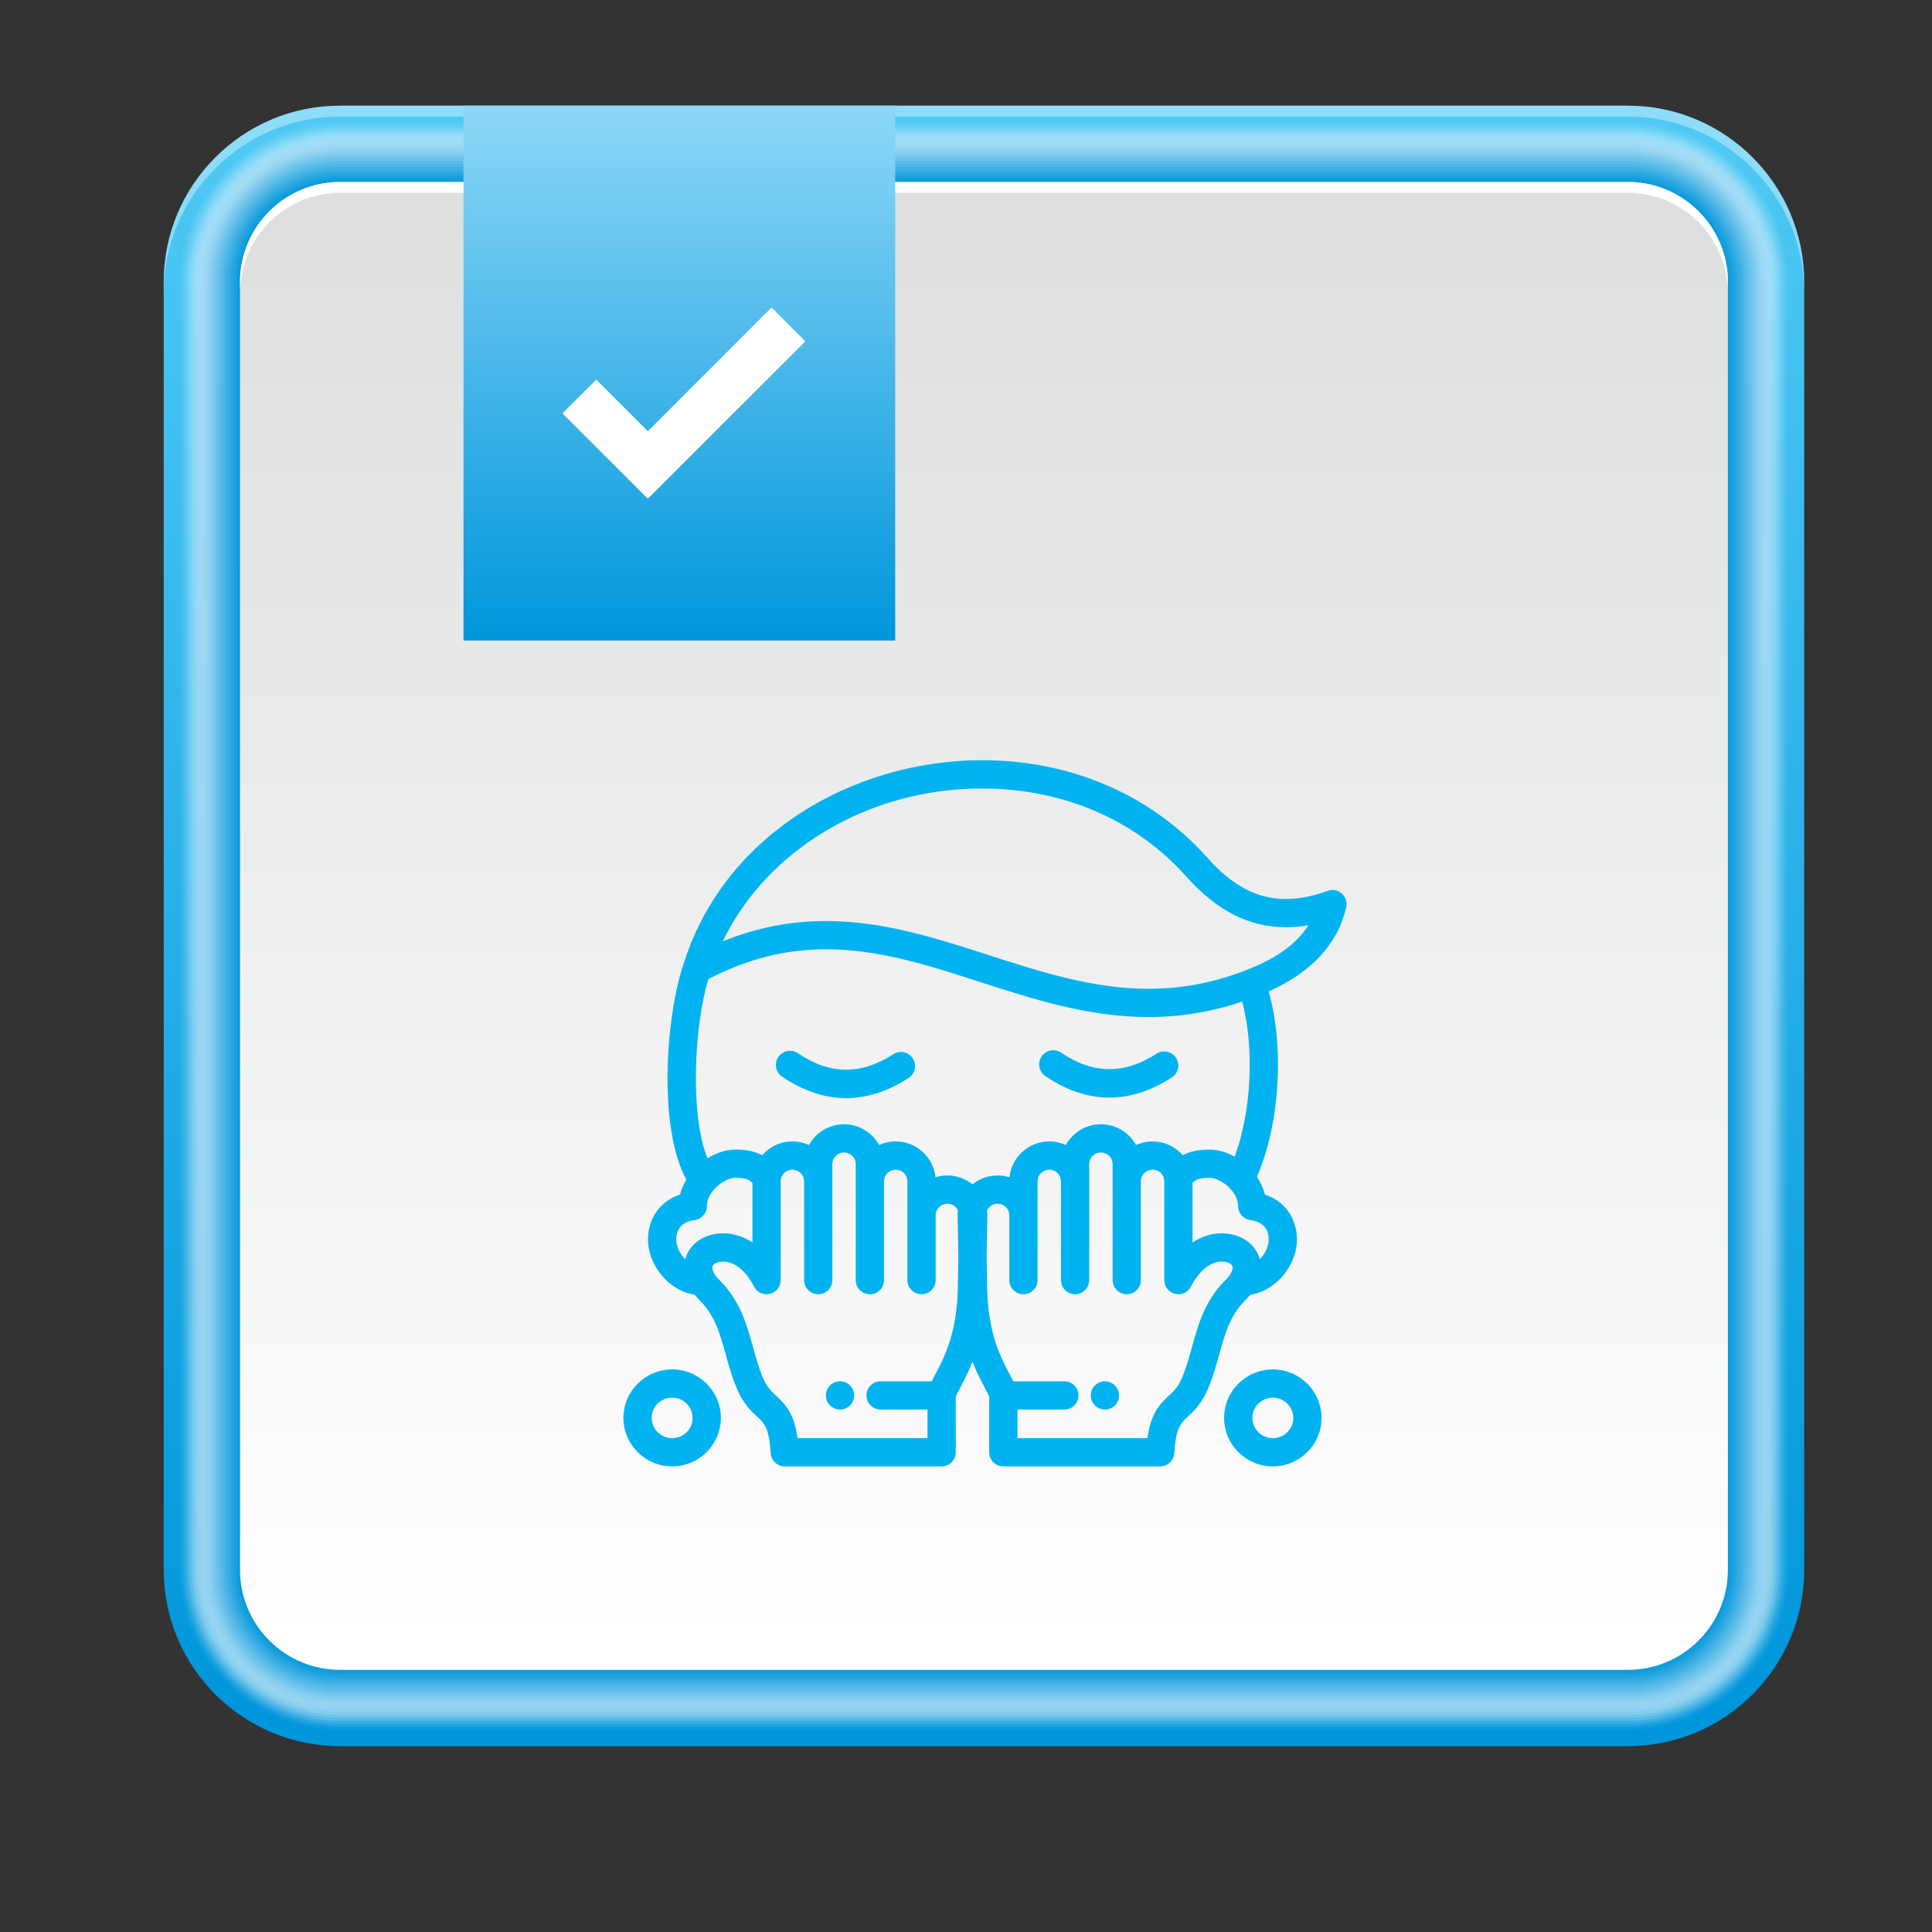 <?xml version="1.0" encoding="utf-8"?>
<!-- Generator: Adobe Illustrator 16.0.0, SVG Export Plug-In . SVG Version: 6.00 Build 0)  -->
<!DOCTYPE svg PUBLIC "-//W3C//DTD SVG 1.1//EN" "http://www.w3.org/Graphics/SVG/1.1/DTD/svg11.dtd">
<svg version="1.1" id="Layer_1" xmlns="http://www.w3.org/2000/svg" xmlns:xlink="http://www.w3.org/1999/xlink" x="0px" y="0px"
	 width="626px" height="626px" viewBox="0 0 626 626" enable-background="new 0 0 626 626" xml:space="preserve">
<rect x="0" y="0" width="626" height="626" fill="#333333" stroke="none"/>
<rect x="0.001" y="0" fill="none" width="625.999" height="626"/>
<linearGradient id="SVGID_1_" gradientUnits="userSpaceOnUse" x1="811.627" y1="-352.195" x2="811.627" y2="157.54" gradientTransform="matrix(1 0 0 -1 -492.809 204.808)">
	<stop  offset="0" style="stop-color:#0096DB"/>
	<stop  offset="1" style="stop-color:#4EC8F4"/>
</linearGradient>
<path fill="url(#SVGID_1_)" d="M110.158,565.787c-31.493,0-57.111-25.619-57.111-57.104V91.351c0-31.49,25.618-57.11,57.111-57.11
	h417.325c31.486,0,57.104,25.62,57.104,57.11V508.68c0,31.487-25.618,57.104-57.104,57.104L110.158,565.787L110.158,565.787z"/>
<path opacity="0.36" fill="#FFFFFF" enable-background="new    " d="M527.487,34.241H110.158c-31.493,0-57.111,25.618-57.111,57.11
	v3.535c0-31.491,25.618-57.109,57.111-57.109h417.325c31.486,0,57.104,25.618,57.104,57.109v-3.535
	C584.591,59.859,558.973,34.241,527.487,34.241z"/>
<g>
	<path fill="#FFFFFF" fill-opacity="0" d="M527.487,38.584H110.158c-29.101,0-52.771,23.671-52.771,52.77V508.68
		c0,29.094,23.673,52.762,52.771,52.762h417.325c29.094,0,52.767-23.668,52.767-52.762V91.351
		C580.25,62.255,556.577,38.584,527.487,38.584z"/>
	
		<linearGradient id="SVGID_2_" gradientUnits="userSpaceOnUse" x1="811.626" y1="-347.054" x2="811.626" y2="152.486" gradientTransform="matrix(1 0 0 -1 -492.809 204.808)">
		<stop  offset="0" style="stop-color:#F3FAFD"/>
		<stop  offset="1" style="stop-color:#F3FAFD"/>
	</linearGradient>
	<path opacity="0.048" fill="url(#SVGID_2_)" enable-background="new    " d="M527.487,39.554H110.158
		c-28.562,0-51.802,23.233-51.802,51.796v417.329c0,28.559,23.237,51.791,51.802,51.791h417.325
		c28.562,0,51.793-23.232,51.793-51.791V91.35C579.28,62.79,556.045,39.554,527.487,39.554z"/>
	
		<linearGradient id="SVGID_3_" gradientUnits="userSpaceOnUse" x1="811.627" y1="-346.115" x2="811.627" y2="151.562" gradientTransform="matrix(1 0 0 -1 -492.809 204.808)">
		<stop  offset="0" style="stop-color:#E7F5FC"/>
		<stop  offset="1" style="stop-color:#E7F5FC"/>
	</linearGradient>
	<path opacity="0.095" fill="url(#SVGID_3_)" enable-background="new    " d="M527.487,40.525H110.158
		c-28.027,0-50.829,22.801-50.829,50.826V508.68c0,28.021,22.802,50.819,50.829,50.819h417.325
		c28.023,0,50.822-22.799,50.822-50.819V91.351C578.309,63.326,555.51,40.525,527.487,40.525z"/>
	
		<linearGradient id="SVGID_4_" gradientUnits="userSpaceOnUse" x1="811.629" y1="-345.176" x2="811.629" y2="150.642" gradientTransform="matrix(1 0 0 -1 -492.809 204.808)">
		<stop  offset="0" style="stop-color:#DBF0FA"/>
		<stop  offset="1" style="stop-color:#DBF0FA"/>
	</linearGradient>
	<path opacity="0.143" fill="url(#SVGID_4_)" enable-background="new    " d="M527.487,41.496H110.158
		C82.666,41.496,60.3,63.861,60.3,91.35v417.329c0,27.488,22.366,49.85,49.858,49.85h417.325c27.487,0,49.854-22.361,49.854-49.85
		V91.35C577.338,63.861,554.974,41.496,527.487,41.496z"/>
	
		<linearGradient id="SVGID_5_" gradientUnits="userSpaceOnUse" x1="811.626" y1="-344.238" x2="811.626" y2="149.719" gradientTransform="matrix(1 0 0 -1 -492.809 204.808)">
		<stop  offset="0" style="stop-color:#CEEBF8"/>
		<stop  offset="1" style="stop-color:#CEEBF8"/>
	</linearGradient>
	<path opacity="0.191" fill="url(#SVGID_5_)" enable-background="new    " d="M527.487,42.467H110.158
		c-26.957,0-48.89,21.933-48.89,48.886v417.33c0,26.953,21.933,48.879,48.89,48.879h417.325c26.952,0,48.881-21.926,48.881-48.879
		V91.35C576.365,64.396,554.439,42.467,527.487,42.467z"/>
	
		<linearGradient id="SVGID_6_" gradientUnits="userSpaceOnUse" x1="811.627" y1="-343.299" x2="811.627" y2="148.794" gradientTransform="matrix(1 0 0 -1 -492.809 204.808)">
		<stop  offset="0" style="stop-color:#C2E6F6"/>
		<stop  offset="1" style="stop-color:#C2E6F6"/>
	</linearGradient>
	<path opacity="0.238" fill="url(#SVGID_6_)" enable-background="new    " d="M527.487,43.437H110.158
		c-26.424,0-47.917,21.494-47.917,47.913v417.33c0,26.417,21.493,47.908,47.917,47.908h417.325c26.417,0,47.91-21.491,47.91-47.908
		V91.35C575.397,64.931,553.904,43.437,527.487,43.437z"/>
	
		<linearGradient id="SVGID_7_" gradientUnits="userSpaceOnUse" x1="811.628" y1="-342.362" x2="811.628" y2="147.871" gradientTransform="matrix(1 0 0 -1 -492.809 204.808)">
		<stop  offset="0" style="stop-color:#B6E1F5"/>
		<stop  offset="1" style="stop-color:#B6E1F5"/>
	</linearGradient>
	<path opacity="0.286" fill="url(#SVGID_7_)" enable-background="new    " d="M527.487,44.408H110.158
		c-25.889,0-46.945,21.059-46.945,46.942v417.33c0,25.883,21.06,46.938,46.945,46.938h417.325c25.881,0,46.939-21.056,46.939-46.938
		V91.35C574.426,65.467,553.365,44.408,527.487,44.408z"/>
	
		<linearGradient id="SVGID_8_" gradientUnits="userSpaceOnUse" x1="811.626" y1="-341.423" x2="811.626" y2="146.95" gradientTransform="matrix(1 0 0 -1 -492.809 204.808)">
		<stop  offset="0" style="stop-color:#AADCF3"/>
		<stop  offset="1" style="stop-color:#AADCF3"/>
	</linearGradient>
	<path opacity="0.333" fill="url(#SVGID_8_)" enable-background="new    " d="M527.487,45.379H110.158
		c-25.354,0-45.978,20.624-45.978,45.974v417.33c0,25.347,20.625,45.968,45.978,45.968h417.325
		c25.347,0,45.969-20.621,45.969-45.968V91.349C573.452,66.003,552.829,45.379,527.487,45.379z"/>
	
		<linearGradient id="SVGID_9_" gradientUnits="userSpaceOnUse" x1="811.626" y1="-340.485" x2="811.626" y2="146.024" gradientTransform="matrix(1 0 0 -1 -492.809 204.808)">
		<stop  offset="0" style="stop-color:#9ED7F1"/>
		<stop  offset="1" style="stop-color:#9ED7F1"/>
	</linearGradient>
	<path opacity="0.381" fill="url(#SVGID_9_)" enable-background="new    " d="M527.487,46.349H110.158
		c-24.816,0-45.007,20.188-45.007,45v417.33c0,24.812,20.188,44.997,45.007,44.997h417.325c24.812,0,44.998-20.188,44.998-44.997
		V91.349C572.485,66.537,552.297,46.349,527.487,46.349z"/>
	
		<linearGradient id="SVGID_10_" gradientUnits="userSpaceOnUse" x1="811.627" y1="-339.546" x2="811.627" y2="145.101" gradientTransform="matrix(1 0 0 -1 -492.809 204.808)">
		<stop  offset="0" style="stop-color:#92D2F0"/>
		<stop  offset="1" style="stop-color:#92D2F0"/>
	</linearGradient>
	<path opacity="0.429" fill="url(#SVGID_10_)" enable-background="new    " d="M527.487,47.32H110.158
		c-24.28,0-44.033,19.753-44.033,44.029v417.33c0,24.273,19.753,44.023,44.033,44.023h417.325c24.275,0,44.028-19.75,44.028-44.023
		V91.349C571.515,67.073,551.762,47.32,527.487,47.32z"/>
	
		<linearGradient id="SVGID_11_" gradientUnits="userSpaceOnUse" x1="811.629" y1="-338.606" x2="811.629" y2="144.18" gradientTransform="matrix(1 0 0 -1 -492.809 204.808)">
		<stop  offset="0" style="stop-color:#86CDEE"/>
		<stop  offset="1" style="stop-color:#86CDEE"/>
	</linearGradient>
	<path opacity="0.476" fill="url(#SVGID_11_)" enable-background="new    " d="M527.487,48.291H110.158
		c-23.745,0-43.062,19.317-43.062,43.062v417.33c0,23.741,19.317,43.056,43.062,43.056h417.325c23.74,0,43.06-19.312,43.06-43.056
		V91.349C570.544,67.608,551.227,48.291,527.487,48.291z"/>
	
		<linearGradient id="SVGID_12_" gradientUnits="userSpaceOnUse" x1="811.627" y1="-337.668" x2="811.627" y2="143.255" gradientTransform="matrix(1 0 0 -1 -492.809 204.808)">
		<stop  offset="0" style="stop-color:#79C8EC"/>
		<stop  offset="1" style="stop-color:#79C8EC"/>
	</linearGradient>
	<path opacity="0.524" fill="url(#SVGID_12_)" enable-background="new    " d="M527.487,49.261H110.158
		c-23.213,0-42.095,18.882-42.095,42.087v417.331c0,23.206,18.882,42.085,42.095,42.085h417.325
		c23.204,0,42.087-18.879,42.087-42.085V91.349C569.573,68.144,550.691,49.261,527.487,49.261z"/>
	
		<linearGradient id="SVGID_13_" gradientUnits="userSpaceOnUse" x1="811.627" y1="-336.73" x2="811.627" y2="142.331" gradientTransform="matrix(1 0 0 -1 -492.809 204.808)">
		<stop  offset="0" style="stop-color:#6DC3EA"/>
		<stop  offset="1" style="stop-color:#6DC3EA"/>
	</linearGradient>
	<path opacity="0.571" fill="url(#SVGID_13_)" enable-background="new    " d="M527.487,50.233H110.158
		c-22.678,0-41.121,18.446-41.121,41.116V508.68c0,22.671,18.443,41.114,41.121,41.114h417.325
		c22.669,0,41.116-18.443,41.116-41.114V91.348C568.603,68.678,550.156,50.233,527.487,50.233z"/>
	
		<linearGradient id="SVGID_14_" gradientUnits="userSpaceOnUse" x1="811.628" y1="-335.791" x2="811.628" y2="141.41" gradientTransform="matrix(1 0 0 -1 -492.809 204.808)">
		<stop  offset="0" style="stop-color:#61BEE9"/>
		<stop  offset="1" style="stop-color:#61BEE9"/>
	</linearGradient>
	<path opacity="0.619" fill="url(#SVGID_14_)" enable-background="new    " d="M527.487,51.203H110.158
		c-22.143,0-40.15,18.012-40.15,40.146V508.68c0,22.135,18.011,40.144,40.15,40.144h417.325c22.134,0,40.146-18.009,40.146-40.144
		V91.348C567.632,69.215,549.617,51.203,527.487,51.203z"/>
	
		<linearGradient id="SVGID_15_" gradientUnits="userSpaceOnUse" x1="811.627" y1="-334.854" x2="811.627" y2="140.486" gradientTransform="matrix(1 0 0 -1 -492.809 204.808)">
		<stop  offset="0" style="stop-color:#55B9E7"/>
		<stop  offset="1" style="stop-color:#55B9E7"/>
	</linearGradient>
	<path opacity="0.667" fill="url(#SVGID_15_)" enable-background="new    " d="M527.487,52.174H110.158
		c-21.604,0-39.183,17.576-39.183,39.178v417.33c0,21.601,17.575,39.174,39.183,39.174h417.325
		c21.601,0,39.175-17.573,39.175-39.174V91.348C566.658,69.75,549.085,52.174,527.487,52.174z"/>
	
		<linearGradient id="SVGID_16_" gradientUnits="userSpaceOnUse" x1="811.629" y1="-333.915" x2="811.629" y2="139.561" gradientTransform="matrix(1 0 0 -1 -492.809 204.808)">
		<stop  offset="0" style="stop-color:#49B4E5"/>
		<stop  offset="1" style="stop-color:#49B4E5"/>
	</linearGradient>
	<path opacity="0.714" fill="url(#SVGID_16_)" enable-background="new    " d="M527.487,53.145H110.158
		c-21.069,0-38.208,17.14-38.208,38.204V508.68c0,21.062,17.14,38.203,38.208,38.203h417.325c21.062,0,38.204-17.142,38.204-38.203
		V91.348C565.691,70.285,548.549,53.145,527.487,53.145z"/>
	
		<linearGradient id="SVGID_17_" gradientUnits="userSpaceOnUse" x1="811.628" y1="-332.976" x2="811.628" y2="138.639" gradientTransform="matrix(1 0 0 -1 -492.809 204.808)">
		<stop  offset="0" style="stop-color:#3DAFE4"/>
		<stop  offset="1" style="stop-color:#3DAFE4"/>
	</linearGradient>
	<path opacity="0.762" fill="url(#SVGID_17_)" enable-background="new    " d="M527.487,54.115H110.158
		c-20.534,0-37.238,16.705-37.238,37.232v417.332c0,20.529,16.704,37.229,37.238,37.229h417.325
		c20.527,0,37.233-16.699,37.233-37.229V91.347C564.72,70.82,548.014,54.115,527.487,54.115z"/>
	
		<linearGradient id="SVGID_18_" gradientUnits="userSpaceOnUse" x1="811.627" y1="-332.036" x2="811.627" y2="137.717" gradientTransform="matrix(1 0 0 -1 -492.809 204.808)">
		<stop  offset="0" style="stop-color:#31AAE2"/>
		<stop  offset="1" style="stop-color:#31AAE2"/>
	</linearGradient>
	<path opacity="0.809" fill="url(#SVGID_18_)" enable-background="new    " d="M527.487,55.086H110.158
		c-19.999,0-36.27,16.271-36.27,36.265v417.33c0,19.994,16.271,36.261,36.27,36.261h417.325c19.992,0,36.263-16.267,36.263-36.261
		V91.348C563.746,71.356,547.479,55.086,527.487,55.086z"/>
	
		<linearGradient id="SVGID_19_" gradientUnits="userSpaceOnUse" x1="811.627" y1="-331.099" x2="811.627" y2="136.793" gradientTransform="matrix(1 0 0 -1 -492.809 204.808)">
		<stop  offset="0" style="stop-color:#24A5E0"/>
		<stop  offset="1" style="stop-color:#24A5E0"/>
	</linearGradient>
	<path opacity="0.857" fill="url(#SVGID_19_)" enable-background="new    " d="M527.487,56.057H110.158
		c-19.466,0-35.299,15.833-35.299,35.291V508.68c0,19.459,15.833,35.291,35.299,35.291h417.325
		c19.457,0,35.292-15.832,35.292-35.291V91.347C562.779,71.89,546.944,56.057,527.487,56.057z"/>
	
		<linearGradient id="SVGID_20_" gradientUnits="userSpaceOnUse" x1="811.629" y1="-330.16" x2="811.629" y2="135.87" gradientTransform="matrix(1 0 0 -1 -492.809 204.808)">
		<stop  offset="0" style="stop-color:#18A0DE"/>
		<stop  offset="1" style="stop-color:#18A0DE"/>
	</linearGradient>
	<path opacity="0.905" fill="url(#SVGID_20_)" enable-background="new    " d="M527.487,57.028H110.158
		c-18.931,0-34.325,15.396-34.325,34.319V508.68c0,18.924,15.396,34.319,34.325,34.319h417.325
		c18.922,0,34.321-15.396,34.321-34.319V91.347C561.808,72.426,546.406,57.028,527.487,57.028z"/>
	
		<linearGradient id="SVGID_21_" gradientUnits="userSpaceOnUse" x1="811.63" y1="-329.222" x2="811.63" y2="134.948" gradientTransform="matrix(1 0 0 -1 -492.809 204.808)">
		<stop  offset="0" style="stop-color:#0C9BDD"/>
		<stop  offset="1" style="stop-color:#0C9BDD"/>
	</linearGradient>
	<path opacity="0.952" fill="url(#SVGID_21_)" enable-background="new    " d="M527.487,57.998H110.158
		c-18.396,0-33.354,14.963-33.354,33.352V508.68c0,18.389,14.962,33.35,33.354,33.35h417.325c18.386,0,33.354-14.961,33.354-33.35
		V91.347C560.837,72.961,545.869,57.998,527.487,57.998z"/>
	
		<linearGradient id="SVGID_22_" gradientUnits="userSpaceOnUse" x1="811.627" y1="-328.283" x2="811.627" y2="134.023" gradientTransform="matrix(1 0 0 -1 -492.809 204.808)">
		<stop  offset="0" style="stop-color:#0096DB"/>
		<stop  offset="1" style="stop-color:#0096DB"/>
	</linearGradient>
	<path fill="url(#SVGID_22_)" d="M527.487,58.969H110.158c-17.857,0-32.387,14.525-32.387,32.378V508.68
		c0,17.854,14.526,32.379,32.387,32.379h417.325c17.854,0,32.38-14.525,32.38-32.379V91.347
		C559.865,73.497,545.337,58.969,527.487,58.969z"/>
</g>
<linearGradient id="SVGID_23_" gradientUnits="userSpaceOnUse" x1="811.627" y1="-328.283" x2="811.627" y2="134.023" gradientTransform="matrix(1 0 0 -1 -492.809 204.808)">
	<stop  offset="0" style="stop-color:#FFFFFF"/>
	<stop  offset="1" style="stop-color:#DDE0DE"/>
</linearGradient>
<path fill="url(#SVGID_23_)" d="M527.487,58.969H110.158c-17.857,0-32.387,14.525-32.387,32.378V508.68
	c0,17.854,14.526,32.379,32.387,32.379h417.325c17.854,0,32.38-14.525,32.38-32.379V91.347
	C559.865,73.497,545.337,58.969,527.487,58.969z"/>
<path fill="#FFFFFF" d="M527.487,58.969H110.158c-17.857,0-32.387,14.525-32.387,32.378v3.539c0-17.854,14.526-32.384,32.387-32.384
	h417.325c17.854,0,32.38,14.528,32.38,32.384v-3.539C559.865,73.497,545.337,58.969,527.487,58.969z"/>
<linearGradient id="SVGID_24_" gradientUnits="userSpaceOnUse" x1="936.371" y1="583.136" x2="1109.677" y2="583.136" gradientTransform="matrix(0 -1 -1 0 803.26 1143.918)">
	<stop  offset="0" style="stop-color:#0096DB"/>
	<stop  offset="1" style="stop-color:#8DD7F7"/>
</linearGradient>
<rect x="150.183" y="34.241" fill="url(#SVGID_24_)" width="139.88" height="173.306"/>
<g>
	<g>
		<polygon fill="#FFFFFF" points="209.914,161.606 182.255,133.941 193.193,123.011 209.914,139.728 249.998,99.631 
			260.936,110.575 		"/>
	</g>
</g>
<g>
	<g>
		<path fill="#00B3F0" d="M412.415,443.719c-8.705,0-15.786,7.047-15.786,15.709c0,8.661,7.082,15.708,15.786,15.708
			c8.705,0,15.786-7.047,15.786-15.708C428.201,450.766,421.12,443.719,412.415,443.719z M412.415,465.984
			c-3.658,0-6.634-2.939-6.634-6.556c0-3.615,2.976-6.557,6.634-6.557s6.634,2.941,6.634,6.557
			C419.049,463.045,416.073,465.984,412.415,465.984z"/>
	</g>
</g>
<g>
	<g>
		<path fill="#00B3F0" d="M358.006,447.562c-2.526,0-4.576,2.049-4.576,4.576s2.05,4.576,4.576,4.576h0.026
			c2.526,0,4.563-2.049,4.563-4.576S360.534,447.562,358.006,447.562z"/>
	</g>
</g>
<g>
	<g>
		<path fill="#00B3F0" d="M217.786,443.719c-8.704,0-15.786,7.047-15.786,15.709c0,8.663,7.082,15.71,15.786,15.71
			c8.703,0,15.786-7.047,15.786-15.71C233.573,450.766,226.491,443.719,217.786,443.719z M217.786,465.984
			c-3.658,0-6.634-2.939-6.634-6.556c0-3.615,2.976-6.557,6.634-6.557s6.634,2.941,6.634,6.557
			C224.42,463.045,221.445,465.984,217.786,465.984z"/>
	</g>
</g>
<g>
	<g>
		<path fill="#00B3F0" d="M272.196,447.562h-0.026c-2.528,0-4.564,2.049-4.564,4.576s2.062,4.576,4.59,4.576
			s4.576-2.049,4.576-4.576C276.772,449.611,274.722,447.562,272.196,447.562z"/>
	</g>
</g>
<g>
	<g>
		<path fill="#00B3F0" d="M295.773,342.958c-1.369-2.124-4.202-2.736-6.325-1.366c-10.511,6.775-20.617,6.669-30.896-0.322
			c-2.091-1.421-4.937-0.878-6.357,1.211c-1.421,2.09-0.88,4.938,1.211,6.357c6.844,4.654,13.771,6.981,20.735,6.981
			c6.736,0,13.509-2.179,20.266-6.535C296.53,347.915,297.143,345.083,295.773,342.958z"/>
	</g>
</g>
<g>
	<g>
		<path fill="#00B3F0" d="M381.064,342.779c-1.37-2.125-4.202-2.736-6.325-1.367c-10.508,6.774-20.615,6.669-30.896-0.321
			c-2.089-1.421-4.936-0.88-6.357,1.211c-1.423,2.089-0.88,4.936,1.21,6.357c6.844,4.652,13.771,6.979,20.736,6.979
			c6.737,0,13.508-2.178,20.265-6.534C381.822,347.735,382.433,344.903,381.064,342.779z"/>
	</g>
</g>
<g>
	<g>
		<path fill="#00B3F0" d="M434.741,289.503c-1.261-1.102-3.022-1.425-4.593-0.846c-4.753,1.753-9.287,2.643-13.473,2.643
			c-9.246,0-17.32-4.231-25.413-13.315c-18.192-20.419-44.159-31.665-73.117-31.665c-20.962,0-41.938,6.144-59.062,17.301
			c-18.438,12.013-31.468,28.955-37.687,48.999c-5.344,15.567-8.52,52.072,0.987,69.583c-0.909,1.503-1.613,3.129-2.037,4.845
			c-6.41,2.149-10.384,7.606-10.384,14.664c0,7.788,6.324,16.416,15.136,17.819c0.486,0.601,1.021,1.192,1.608,1.775
			c4.944,4.911,6.578,10.82,8.471,17.662c0.939,3.397,1.91,6.908,3.354,10.454c2.153,5.282,4.706,7.65,6.759,9.553
			c2.35,2.18,3.901,3.619,4.417,11.869c0.149,2.412,2.15,4.293,4.567,4.293h50.835c1.214,0,2.379-0.482,3.237-1.344
			c0.857-0.858,1.34-2.022,1.339-3.236l-0.014-17.961c0.203-0.615,0.925-1.978,1.515-3.09c1.132-2.136,2.56-4.836,3.911-8.282
			c1.353,3.446,2.779,6.146,3.912,8.282c0.59,1.112,1.312,2.475,1.515,3.09l-0.015,17.961c0,1.214,0.481,2.38,1.341,3.238
			c0.858,0.859,2.022,1.342,3.236,1.342h50.836c2.417,0,4.417-1.879,4.567-4.291c0.514-8.252,2.066-9.691,4.417-11.871
			c2.051-1.902,4.604-4.271,6.759-9.553c1.444-3.546,2.415-7.056,3.353-10.452c1.894-6.842,3.528-12.751,8.473-17.664
			c0.586-0.581,1.121-1.174,1.608-1.775c8.812-1.403,15.136-10.031,15.136-17.819c0-7.058-3.974-12.515-10.385-14.664
			c-0.507-2.057-1.414-3.985-2.601-5.725c7.414-16.891,8.965-41.798,3.826-60.106c13.823-6.07,22.509-15.496,25.121-27.276
			C436.563,292.306,436.004,290.604,434.741,289.503z M222.448,406.745c-0.175,0.427-0.312,0.857-0.429,1.294
			c-1.809-1.844-2.901-4.348-2.901-6.326c-0.001-4.632,3.237-6.034,5.954-6.397c2.273-0.304,3.972-2.243,3.972-4.537
			c0-1.936,0.912-3.777,2.228-5.295c0.015-0.017,0.028-0.034,0.043-0.051c1.993-2.271,4.89-3.802,6.972-3.802
			c3.088,0,4.231,0.439,5.516,1.631v19.326c-2.91-1.919-6.117-2.974-9.364-2.975C228.857,399.613,224.263,402.345,222.448,406.745z
			 M310.33,418.297c-0.432,14.098-4.522,21.816-7.229,26.926c-0.446,0.841-0.855,1.618-1.215,2.363
			c-0.15-0.014-0.303-0.023-0.457-0.023h-16.106c-2.528,0-4.577,2.049-4.577,4.576c0,2.528,2.049,4.577,4.577,4.577h15.202
			l0.006,9.269h-42.109c-1.085-7.729-3.602-10.653-6.907-13.72c-1.674-1.551-3.118-2.892-4.505-6.294
			c-1.243-3.049-2.101-6.153-3.01-9.438c-2.052-7.422-4.174-15.094-10.844-21.72c-2.165-2.148-2.562-3.81-2.246-4.58
			c0.292-0.707,1.52-1.467,3.532-1.467c3.537,0.001,7.399,3.165,9.84,8.062c0.947,1.899,3.077,2.899,5.144,2.413
			c2.067-0.487,3.528-2.331,3.528-4.456V382.73c0-2.059,1.701-3.734,3.793-3.734s3.793,1.676,3.793,3.734v32.055
			c0,2.528,2.049,4.577,4.576,4.577s4.576-2.049,4.576-4.577v-37.621c0-2.059,1.702-3.734,3.792-3.734
			c2.093,0,3.794,1.676,3.794,3.734v37.621c0,2.528,2.049,4.577,4.576,4.577c2.528,0,4.576-2.049,4.576-4.577V382.73
			c0-2.059,1.701-3.734,3.793-3.734c2.091,0,3.793,1.676,3.793,3.734v11.021c0,0.003-0.001,0.005-0.001,0.008v21.026
			c0,2.528,2.049,4.577,4.577,4.577c2.527,0,4.576-2.049,4.576-4.577v-21.017c0-0.003,0.001-0.007,0.001-0.01
			c0-2.06,1.7-3.734,3.792-3.734c1.517,0,2.824,0.883,3.431,2.152c-0.063,0.52-0.101,1.046-0.101,1.582
			c0,0.027,0.001,0.054,0.001,0.079l0.229,13.316L310.33,418.297z M315.101,383.746c-2.225-1.795-5.057-2.875-8.139-2.875
			c-1.342,0-2.637,0.205-3.855,0.584c-0.646-6.51-6.178-11.612-12.883-11.612c-1.914,0-3.732,0.416-5.368,1.162
			c-2.199-4.006-6.471-6.729-11.37-6.729c-4.898,0-9.171,2.724-11.368,6.729c-1.637-0.746-3.455-1.162-5.369-1.162
			c-3.912,0-7.421,1.738-9.797,4.477c-2.105-1.144-4.773-1.841-8.665-1.841c-2.976,0-6.172,1.042-9.052,2.842
			c-5.756-14.17-4.315-42.934,0.287-58.079c12.489-6.493,24.982-9.663,38.135-9.663c17.098,0,33.062,5.16,49.961,10.623
			c17.236,5.572,35.06,11.334,54.488,11.334c10.418,0.001,20.433-1.647,30.391-5.003c4.017,15.156,2.988,35.654-2.459,50.244
			c-2.627-1.463-5.464-2.298-8.123-2.298c-3.891,0-6.559,0.699-8.664,1.843c-2.377-2.74-5.885-4.479-9.797-4.479
			c-1.914,0-3.732,0.416-5.369,1.162c-2.197-4.006-6.47-6.729-11.369-6.729c-4.898,0-9.17,2.724-11.369,6.729
			c-1.637-0.746-3.455-1.162-5.368-1.162c-6.706,0-12.237,5.103-12.883,11.612c-1.218-0.379-2.515-0.584-3.855-0.584
			C320.157,380.871,317.325,381.949,315.101,383.746z M397.044,414.812c-6.67,6.626-8.792,14.3-10.843,21.72
			c-0.909,3.285-1.768,6.39-3.008,9.437c-1.389,3.404-2.833,4.745-4.508,6.296c-3.305,3.064-5.821,5.99-6.908,13.72h-42.108
			l0.007-9.27h15.202c2.526,0,4.576-2.049,4.576-4.576s-2.05-4.576-4.576-4.576h-16.106c-0.153,0-0.307,0.008-0.457,0.022
			c-0.359-0.744-0.77-1.521-1.214-2.362c-2.707-5.109-6.798-12.828-7.231-26.926l-0.191-11.146l0.229-13.312
			c0.002-0.025,0.002-0.054,0.002-0.079c0-0.536-0.037-1.062-0.102-1.582c0.607-1.271,1.915-2.153,3.433-2.153
			c2.091,0,3.792,1.676,3.792,3.735v21.026c0,2.527,2.049,4.575,4.577,4.575c2.526,0,4.575-2.048,4.575-4.575V382.73
			c0-2.06,1.702-3.734,3.794-3.734c2.089,0,3.789,1.673,3.792,3.731c0,0,0,0.001,0,0.003v32.055c0,2.528,2.049,4.577,4.576,4.577
			c2.526,0,4.576-2.049,4.576-4.577V382.74c0-0.003,0-0.007,0-0.01l0,0v-5.566c0-2.061,1.702-3.736,3.793-3.736
			c2.092,0,3.792,1.676,3.792,3.736v37.621c0,2.527,2.051,4.575,4.577,4.575s4.577-2.048,4.577-4.575V382.73
			c0-2.06,1.701-3.734,3.792-3.734s3.793,1.676,3.793,3.734v32.055c0,2.123,1.461,3.969,3.527,4.455
			c2.071,0.487,4.199-0.514,5.146-2.414c2.438-4.896,6.303-8.06,9.845-8.061c2.007,0,3.235,0.76,3.527,1.467
			C399.608,411.003,399.209,412.662,397.044,414.812z M411.085,401.713c0,1.979-1.093,4.482-2.903,6.326
			c-0.117-0.437-0.253-0.867-0.43-1.294c-1.812-4.399-6.406-7.132-11.996-7.132c-3.242,0.001-6.447,1.056-9.356,2.974v-19.325
			c1.285-1.193,2.429-1.631,5.517-1.631c3.48,0,9.241,4.275,9.241,9.147c0,2.294,1.698,4.233,3.972,4.537
			C407.846,395.678,411.085,397.081,411.085,401.713z M407.129,312.957c-11.538,4.998-22.996,7.427-35.025,7.427
			c-17.983,0-35.109-5.536-51.67-10.89c-16.833-5.441-34.236-11.067-52.777-11.067c-11.518,0-22.552,2.159-33.454,6.57
			c14.228-29.63,47.181-49.522,83.943-49.522c26.312,0,49.853,10.157,66.283,28.6c9.818,11.021,20.366,16.38,32.245,16.378
			c2.373,0,4.812-0.219,7.303-0.653C419.776,306.318,412.901,310.459,407.129,312.957z"/>
	</g>
</g>
</svg>
